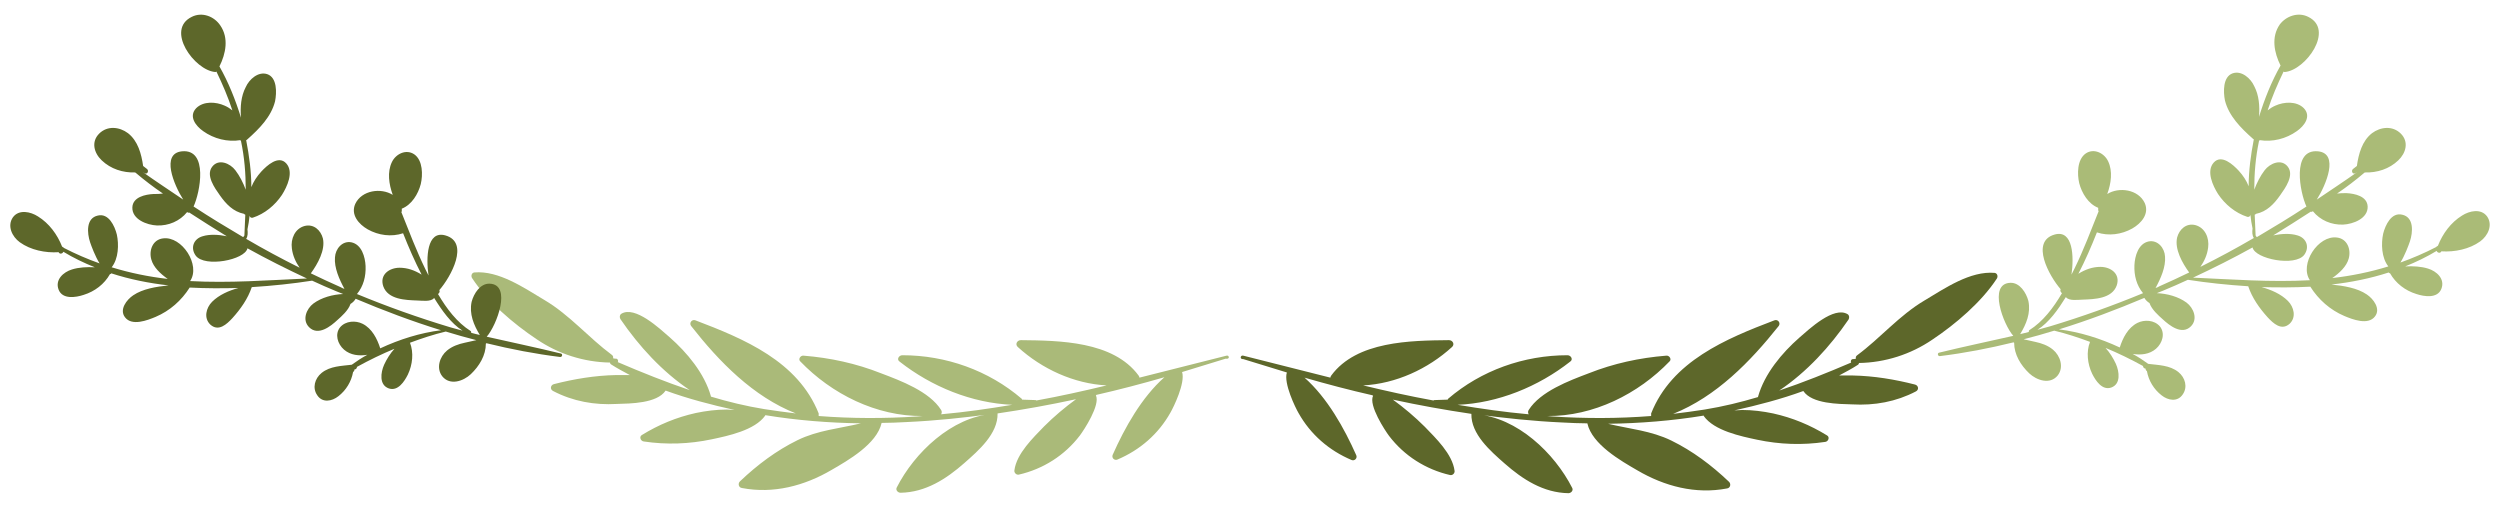 <?xml version="1.0" encoding="utf-8"?>
<!-- Generator: Adobe Illustrator 28.1.0, SVG Export Plug-In . SVG Version: 6.00 Build 0)  -->
<svg version="1.1" id="Capa_1" xmlns="http://www.w3.org/2000/svg" xmlns:xlink="http://www.w3.org/1999/xlink" x="0px" y="0px"
	 viewBox="0 0 579.9 118.2" style="enable-background:new 0 0 579.9 118.2;" xml:space="preserve">
<style type="text/css">
	.st0{fill:#AABA79;}
	.st1{fill:#5D672A;}
	.st2{fill:#AABB77;}
</style>
<g>
	<path class="st0" d="M284.5,82.5c-6.7,1.7-13.4,3.4-20.2,5.1c0-0.2-0.1-0.3-0.2-0.5c-5.9-8-18.4-8.1-27.3-8.2c-0.9,0-1.4,1-0.7,1.6
		c5.6,5.1,13,8.5,20.6,8.9c-5.4,1.3-10.8,2.5-16.3,3.5c-0.1-0.1-0.2-0.1-0.3-0.1c-1,0-2-0.1-3-0.1c0-0.1-0.1-0.1-0.1-0.2
		c-7.7-6.6-17.6-10.1-27.7-10.1c-0.8,0-1.4,1-0.6,1.5c7.4,5.8,16.7,9.6,26.1,10c-5.4,0.9-10.9,1.7-16.5,2.2c0.2-0.3,0.2-0.7,0-1
		c-2.7-4.3-9.4-6.8-13.9-8.5c-5.8-2.3-11.8-3.6-18-4.1c-0.7-0.1-1.3,0.8-0.8,1.3c7.3,7.6,17.7,12.8,28.4,12.7
		c-0.4,0-0.7,0.1-1.1,0.1c-7.7,0.5-15.3,0.5-23-0.1c0-0.2,0-0.4,0-0.6c-4.8-12.1-17.3-17.3-28.6-21.6c-0.8-0.3-1.5,0.6-1,1.3
		c6.5,8.3,14.4,16.4,24.3,20.3c-2.4-0.3-4.8-0.6-7.3-1c-4.3-0.7-8.4-1.7-12.4-2.9c0,0,0,0,0-0.1c-1.5-5.3-5.5-10.1-9.6-13.7
		c-2.2-1.9-8-7.4-11.2-5.4c-0.4,0.3-0.4,0.8-0.2,1.2c4.3,6.3,9.7,12.2,16.1,16.5c-5.6-1.9-11.1-4.1-16.7-6.5c0.2-0.3,0-0.8-0.4-0.8
		c-0.2,0-0.4,0-0.7-0.1c0.1-0.3,0-0.6-0.3-0.8c-5.4-4-9.7-9.2-15.6-12.7c-4.7-2.8-10.6-6.9-16.3-6.4c-0.6,0.1-0.8,0.8-0.5,1.3
		c3.6,5.5,9.6,10.6,15,14.2c5,3.4,10.9,5.3,17,5.4c0,0.2,0.1,0.3,0.2,0.4c1.4,0.9,2.9,1.7,4.4,2.5c-1.1,0-2.1,0-3.2,0
		c-4.9,0.1-9.7,0.9-14.4,2.1c-0.8,0.2-1,1.2-0.2,1.6c4.6,2.4,9.6,3.3,14.8,3c3.1-0.1,9.3-0.1,11.3-3.1c5.2,1.9,10.6,3.3,16,4.5
		c-0.6,0-1.2-0.1-1.8-0.1c-2.4,0-4.8,0.3-7.2,0.8c-4.5,1-8.6,2.7-12.5,5.1c-0.7,0.4-0.3,1.4,0.4,1.5c5.3,0.8,10.6,0.6,15.8-0.5
		c3.8-0.8,10-2.1,12.4-5.5c0,0,0,0,0-0.1c7.3,1.2,14.8,1.8,22.2,1.9c-5,1.2-10,1.6-14.7,3.9c-4.9,2.4-9.3,5.7-13.3,9.5
		c-0.6,0.5-0.4,1.5,0.4,1.6c7.3,1.4,14.5-0.5,20.8-4.2c3.8-2.2,10.5-6,11.6-10.9c1.9,0,3.8-0.1,5.8-0.2c6.7-0.3,13.3-1,20-1.9l0,0
		c-9.5,0.7-18.2,9-22.3,17.1c-0.3,0.6,0.3,1.2,0.9,1.2c5.8-0.1,10.6-3.2,14.8-6.9c3.3-2.9,7.8-6.8,7.7-11.5c6.1-0.9,12.2-2,18.2-3.3
		c-2.6,1.9-5.1,4-7.4,6.3c-2.5,2.6-6.4,6.3-6.9,10.2c-0.1,0.5,0.4,1.1,1,1c5.7-1.3,10.7-4.5,14.2-9.1c0.9-1.2,4.8-7.1,3.7-9.3
		c0,0,0.1,0,0.1-0.1l0,0c5.3-1.2,10.6-2.6,15.8-4.1c-5.3,4.7-9.2,11.7-12,18c-0.3,0.7,0.4,1.4,1.1,1.1c5.2-2.2,9.5-5.9,12.3-10.9
		c0.7-1.2,3.5-6.9,2.7-9.4c3.4-1,6.7-2.1,10.1-3.1C285.4,83.4,285.1,82.3,284.5,82.5z"/>
	<path class="st1" d="M288.4,82.5c6.7,1.7,13.4,3.4,20.2,5.1c0-0.2,0.1-0.3,0.2-0.5c5.9-8,18.4-8.1,27.3-8.2c0.9,0,1.4,1,0.7,1.6
		c-5.6,5.1-13,8.5-20.6,8.9c5.4,1.3,10.8,2.5,16.3,3.5c0.1-0.1,0.2-0.1,0.3-0.1c1,0,2-0.1,3-0.1c0-0.1,0.1-0.1,0.1-0.2
		c7.7-6.6,17.6-10.1,27.7-10.1c0.8,0,1.4,1,0.6,1.5c-7.4,5.8-16.7,9.6-26.1,10c5.4,0.9,10.9,1.7,16.5,2.2c-0.2-0.3-0.2-0.7,0-1
		c2.7-4.3,9.4-6.8,13.9-8.5c5.8-2.3,11.8-3.6,18-4.1c0.7-0.1,1.3,0.8,0.8,1.3c-7.3,7.6-17.7,12.8-28.4,12.7c0.4,0,0.7,0.1,1.1,0.1
		c7.7,0.5,15.3,0.5,23-0.1c0-0.2,0-0.4,0-0.6c4.8-12.1,17.3-17.3,28.6-21.6c0.8-0.3,1.5,0.6,1,1.3C406,83.9,398.1,92,388.1,96
		c2.4-0.3,4.8-0.6,7.3-1c4.3-0.7,8.4-1.7,12.4-2.9c0,0,0,0,0-0.1c1.5-5.3,5.5-10.1,9.6-13.7c2.2-1.9,8-7.4,11.2-5.4
		c0.4,0.3,0.4,0.8,0.2,1.2c-4.3,6.3-9.7,12.2-16.1,16.5c5.6-1.9,11.1-4.1,16.7-6.5c-0.2-0.3,0-0.8,0.4-0.8c0.2,0,0.4,0,0.7-0.1
		c-0.1-0.3,0-0.6,0.3-0.8c5.4-4,9.7-9.2,15.6-12.7c4.7-2.8,10.6-6.9,16.3-6.4c0.6,0.1,0.8,0.8,0.5,1.3c-3.6,5.5-9.6,10.6-15,14.2
		c-5,3.4-10.9,5.3-17,5.4c0,0.2-0.1,0.3-0.2,0.4c-1.4,0.9-2.9,1.7-4.4,2.5c1.1,0,2.1,0,3.2,0c4.9,0.1,9.7,0.9,14.4,2.1
		c0.8,0.2,1,1.2,0.2,1.6c-4.6,2.4-9.6,3.3-14.8,3c-3.1-0.1-9.3-0.1-11.3-3.1c-5.2,1.9-10.6,3.3-16,4.5c0.6,0,1.2-0.1,1.8-0.1
		c2.4,0,4.8,0.3,7.2,0.8c4.5,1,8.6,2.7,12.5,5.1c0.7,0.4,0.3,1.4-0.4,1.5c-5.3,0.8-10.6,0.6-15.8-0.5c-3.8-0.8-10-2.1-12.4-5.5
		c0,0,0,0,0-0.1c-7.3,1.2-14.8,1.8-22.2,1.9c5,1.2,10,1.6,14.7,3.9c4.9,2.4,9.3,5.7,13.3,9.5c0.6,0.5,0.4,1.5-0.4,1.6
		c-7.3,1.4-14.5-0.5-20.8-4.2c-3.8-2.2-10.5-6-11.6-10.9c-1.9,0-3.8-0.1-5.8-0.2c-6.7-0.3-13.3-1-20-1.9l0,0
		c9.5,0.7,18.2,9,22.3,17.1c0.3,0.6-0.3,1.2-0.9,1.2c-5.8-0.1-10.6-3.2-14.8-6.9c-3.3-2.9-7.8-6.8-7.7-11.5
		c-6.1-0.9-12.2-2-18.2-3.3c2.6,1.9,5.1,4,7.4,6.3c2.5,2.6,6.4,6.3,6.9,10.2c0.1,0.5-0.4,1.1-1,1c-5.7-1.3-10.7-4.5-14.2-9.1
		c-0.9-1.2-4.8-7.1-3.7-9.3c0,0-0.1,0-0.1-0.1l0,0c-5.3-1.2-10.6-2.6-15.8-4.1c5.3,4.7,9.2,11.7,12,18c0.3,0.7-0.4,1.4-1.1,1.1
		c-5.2-2.2-9.5-5.9-12.3-10.9c-0.7-1.2-3.5-6.9-2.7-9.4c-3.4-1-6.7-2.1-10.1-3.1C287.5,83.4,287.7,82.3,288.4,82.5z"/>
	<path class="st1" d="M44.5,3.9c-6.2,3,0.6,12.4,5.4,12.8c0.1,0,0.2,0,0.3-0.1c1.4,2.9,2.7,5.9,3.7,9c-0.5-0.4-1.1-0.8-1.8-1.1
		c-2-0.9-4.9-1.1-6.6,0.6c-1.8,1.9-0.1,4.1,1.6,5.3c2.5,1.8,5.7,2.6,8.7,2.1c0,0.1,0,0.2,0.1,0.2C56.7,36.5,57,40.2,57,44
		c-0.6-1.6-1.4-3.2-2.4-4.5c-1.2-1.6-3.9-2.8-5.4-0.8s0.6,4.9,1.8,6.6c1.4,2,3.1,3.8,5.6,4.3c0.1,0.1,0.2,0.2,0.3,0.2
		c-0.1,1.5-0.1,3.1-0.2,4.6c0,0.1,0,0.1,0,0.2c-0.1,0.2-0.2,0.3-0.3,0.4c-3.9-2.3-7.7-4.6-11.5-7.1c1.5-3.2,3.5-13.4-2.7-12.8
		c-4.9,0.5-1.9,7.7,0.3,11.2c-3.1-2.1-6.3-4.2-9.4-6.4l0,0c0.2,0.1,0.3,0.2,0.5,0.3c0.6,0.3,1-0.6,0.5-1c-0.3-0.2-0.6-0.5-0.9-0.7
		c-0.4-2.8-1.2-5.8-3.5-7.6c-2-1.5-4.8-1.8-6.7,0.1c-1.9,1.9-1.2,4.5,0.6,6.2c2.1,2,4.9,2.9,7.8,2.8c0,0.1,0.1,0.1,0.1,0.1
		c2,1.7,4.1,3.3,6.3,4.8C37.1,45,36.3,45,35.6,45c-1.9,0.1-4.8,0.7-4.9,3.1c-0.1,2.8,3.4,4.1,5.7,4.2c2.7,0.1,5.3-1,7-3.1
		c0.2,0.1,0.3,0.2,0.5,0.1c2.9,1.9,5.8,3.7,8.7,5.5c-1.9-0.4-4-0.5-5.6,0c-2.1,0.6-2.9,2.7-1.6,4.5c2.1,2.8,11.4,1,12-1.7
		c4.5,2.5,9.1,4.8,13.8,7c-9,0.4-18,1.1-27.1,0.6c2.5-3.7-1.9-10.5-6.3-9.9c-2.4,0.3-3.3,2.8-2.7,4.9c0.5,1.8,2.1,3.3,3.8,4.5
		c-4.4-0.5-8.8-1.4-13-2.7c1.6-2,1.7-5.3,1.2-7.6c-0.5-2-1.9-5-4.4-4.4c-2.8,0.6-2.5,4.1-1.8,6.2c0.3,0.9,1.2,3.3,2.2,4.9
		c-2.8-1-5.6-2.2-8.3-3.6c0-0.1-0.1-0.1-0.1-0.1c-0.1-0.1-0.2-0.1-0.3-0.2c-1.1-2.8-3-5.4-5.6-7c-1.7-1.1-4.4-1.7-5.8,0.2
		c-1.4,2-0.2,4.5,1.6,5.8c2.5,1.8,5.9,2.5,9,2.3c0.2,0.5,0.9,0.4,1.1-0.1C17,59.8,19.5,61,22,62c-1.8-0.1-3.7,0-5.3,0.5
		c-2,0.6-4,2.4-3.1,4.7c0.9,2.3,4,1.8,5.8,1.2c2.6-0.8,4.8-2.5,6.1-4.8l0,0c0.1,0,0.3-0.1,0.3-0.2c4.3,1.4,8.8,2.3,13.3,2.8
		c-2.9,0.3-6,0.8-8.2,2.3c-1.5,1-3.3,3.3-1.9,5.1c1.6,2.1,5.2,0.7,7.1-0.1c3.3-1.4,6-3.8,7.9-6.8l0,0c3.7,0.2,7.5,0.2,11.3,0.1
		c-2.2,0.6-4.5,1.6-6.1,3.2c-1.4,1.4-2,3.8-0.4,5.3c1.9,1.7,3.8-0.1,5.1-1.5c1.9-2.1,3.6-4.5,4.5-7.2c4.8-0.3,9.5-0.8,14-1.5
		c1.9,0.9,3.8,1.7,5.7,2.5c0.5,0.2,1,0.4,1.5,0.6c-2.4,0.1-5,0.8-6.9,2.2c-1.6,1.2-2.7,3.8-1,5.5c2.1,2.1,5-0.2,6.6-1.7
		c0.9-0.8,2.5-2.2,3-3.7c0.5-0.3,0.9-0.7,1.2-1.2c6.4,2.7,13,5.2,19.8,7.3c-4.8,0.6-9.6,2.1-14.1,4.2l0,0c-0.7-2.2-1.9-4.6-4.1-5.7
		c-1.6-0.8-3.9-0.7-5.2,0.8c-1.3,1.6-0.6,3.9,0.9,5.2c1.5,1.3,3.5,1.5,5.4,1.2c-1.3,0.7-2.5,1.5-3.6,2.3c-2.4,0.3-5,0.3-7,1.9
		c-1.6,1.3-2.2,3.5-1,5.2c1.2,1.8,3.4,1.4,4.9,0.2c1.8-1.4,3-3.4,3.4-5.6c0.1-0.1,0.1-0.1,0.2-0.2s0.1-0.3,0.1-0.4h0.1
		c0.4-0.1,0.5-0.4,0.5-0.6c2.9-1.6,5.8-3,8.7-4.2c-1,1.1-1.8,2.4-2.4,3.7c-0.8,1.8-1.2,4.7,1.1,5.5c2.1,0.7,3.6-1.6,4.4-3.2
		c1.1-2.3,1.4-5.1,0.5-7.4c2.7-1,5.4-1.9,8.3-2.6c2.3,0.7,4.7,1.4,7.1,2c-0.9,0.2-1.8,0.4-2.7,0.6c-1.4,0.3-2.9,0.8-4.1,1.8
		c-1.7,1.4-2.6,4.1-1.1,6c1.8,2.2,4.9,1.1,6.6-0.5c2-1.9,3.5-4.4,3.5-7.1c0,0,0.1,0,0.1-0.1c5.7,1.4,11.4,2.5,17.1,3.2
		c0.5,0.1,0.7-0.7,0.2-0.8c-5.7-1.4-11.5-2.6-17.2-3.9c2.3-2.6,5.9-12.1,0.7-12.3c-2.2-0.1-3.7,2.3-4.2,4.2
		c-0.6,2.8,0.5,5.4,1.9,7.7c-0.7-0.2-1.4-0.3-2-0.5c0-0.1,0-0.3-0.1-0.4c-3.2-2-5.6-5.2-7.6-8.6c0.3-0.2,0.5-0.6,0.3-0.9
		c2.7-3.1,7.1-11.1,1.4-12.7c-4.3-1.2-4.5,5.2-3.9,9.3c-0.2-0.5-0.5-0.9-0.7-1.4c-2.1-4.3-3.8-8.8-5.6-13.3c0.1-0.1,0.1-0.2,0.1-0.4
		c0-0.1,0-0.3,0-0.4c2.3-0.9,3.8-3.4,4.4-5.7c0.5-2.1,0.5-5.5-1.5-6.9c-1.9-1.3-4.3-0.1-5.2,1.8c-1.1,2.3-0.7,5.1,0.2,7.6
		c-2.7-1.7-7.2-1.1-8.7,2.1c-1.1,2.5,0.8,4.7,2.9,5.9c2.5,1.4,5.5,1.8,8.2,0.9c1.3,3.3,2.7,6.5,4.3,9.6c-1.6-1-3.3-1.6-5.1-1.6
		c-2.4,0-4.7,1.6-3.8,4.3c1.1,3.1,5.2,3.2,7.9,3.3c0.9,0,3.2,0.4,3.9-0.6l0,0c1.8,2.9,3.9,5.9,6.6,7.6c-1-0.3-1.9-0.5-2.9-0.8
		c-7.3-2.2-14.6-4.8-21.6-7.7c1.5-1.8,2.1-4.1,2-6.5c-0.1-2.1-0.9-5-3.3-5.5c-2.1-0.4-3.7,1.5-3.8,3.5c-0.2,2.4,1,5.1,2.2,7.3
		c-0.3-0.1-0.6-0.2-0.9-0.4c-2.3-1-4.6-2.1-6.9-3.2c1.6-2.2,3.4-5.4,2.8-8.1c-0.5-1.9-2.1-3.4-4.2-2.9c-2.3,0.6-3.3,3-3,5.2
		c0.2,1.7,0.9,3.2,1.8,4.5c-4.2-2.1-8.3-4.3-12.4-6.7c0.4-0.6,0.4-1.4,0.3-2.2c0.2-1,0.4-2.1,0.5-3.2c0,0.3,0.3,0.6,0.7,0.5
		c2.8-0.9,5.2-2.9,6.8-5.3c1.2-1.9,2.8-5.3,1-7.3s-4.5,0.5-5.8,1.9c-1,1.1-1.8,2.3-2.3,3.6c0-3.6-0.5-7.3-1.2-10.9
		c0.1,0,0.2-0.1,0.3-0.2c2.7-2.4,5.5-5.2,6.4-8.8c0.4-2,0.5-5.5-1.8-6.3c-2.1-0.7-4.2,1.2-5,3c-1.1,2.1-1.3,4.6-1.1,7.1
		c-1.3-4.2-2.9-8.2-5-11.9c1.5-3,2.2-6.6,0.2-9.5C49.7,3.8,46.9,2.7,44.5,3.9z"/>
	<path class="st2" d="M535.4,3.9c6.2,3-0.6,12.4-5.4,12.8c-0.1,0-0.2,0-0.3-0.1c-1.4,2.9-2.7,5.9-3.7,9c0.5-0.4,1.1-0.8,1.8-1.1
		c2-0.9,4.9-1.1,6.6,0.6c1.8,1.9,0.1,4.1-1.6,5.3c-2.5,1.8-5.7,2.6-8.7,2.1c0,0.1,0,0.2-0.1,0.2c-0.8,3.8-1.1,7.5-1.1,11.3
		c0.6-1.6,1.4-3.2,2.4-4.5c1.2-1.6,3.9-2.8,5.4-0.8s-0.6,4.9-1.8,6.6c-1.4,2-3.1,3.8-5.6,4.3c-0.1,0.1-0.2,0.2-0.3,0.2
		c0.1,1.5,0.1,3.1,0.2,4.6c0,0.1,0,0.1,0,0.2c0.1,0.2,0.2,0.3,0.3,0.4c3.9-2.3,7.7-4.6,11.5-7.1c-1.5-3.2-3.5-13.4,2.7-12.8
		c4.9,0.5,1.9,7.7-0.3,11.2c3.1-2.1,6.3-4.2,9.4-6.4l0,0c-0.2,0.1-0.3,0.2-0.5,0.3c-0.6,0.3-1-0.6-0.5-1c0.3-0.2,0.6-0.5,0.9-0.7
		c0.4-2.8,1.2-5.8,3.5-7.6c2-1.5,4.8-1.8,6.7,0.1s1.2,4.5-0.6,6.2c-2.1,2-4.9,2.9-7.8,2.8c0,0.1-0.1,0.1-0.1,0.1
		c-2,1.7-4.1,3.3-6.3,4.8c0.7-0.1,1.4-0.1,2.2-0.1c1.9,0.1,4.8,0.7,4.9,3.1c0.1,2.8-3.4,4.1-5.7,4.2c-2.7,0.1-5.3-1-7-3.1
		c-0.2,0.1-0.3,0.2-0.5,0.1c-2.9,1.9-5.8,3.7-8.7,5.5c1.9-0.4,4-0.5,5.6,0c2.1,0.6,2.9,2.7,1.6,4.5c-2.1,2.8-11.4,1-12-1.7
		c-4.5,2.5-9.1,4.8-13.8,7c9,0.4,18,1.1,27.1,0.6c-2.5-3.7,1.9-10.5,6.3-9.9c2.4,0.3,3.3,2.8,2.7,4.9c-0.5,1.8-2.1,3.3-3.8,4.5
		c4.4-0.5,8.8-1.4,13-2.7c-1.6-2-1.7-5.3-1.2-7.6c0.5-2,1.9-5,4.4-4.4c2.8,0.6,2.5,4.1,1.8,6.2c-0.3,0.9-1.2,3.3-2.2,4.9
		c2.8-1,5.6-2.2,8.3-3.6c0-0.1,0.1-0.1,0.1-0.1c0.1-0.1,0.2-0.1,0.3-0.2c1.1-2.8,3-5.4,5.6-7c1.7-1.1,4.4-1.7,5.8,0.2
		c1.4,2,0.2,4.5-1.6,5.8c-2.5,1.8-5.9,2.5-9,2.3c-0.2,0.5-0.9,0.4-1.1-0.1c-2.3,1.4-4.8,2.6-7.3,3.6c1.8-0.1,3.7,0,5.3,0.5
		c2,0.6,4,2.4,3.1,4.7c-0.9,2.3-4,1.8-5.8,1.2c-2.6-0.8-4.8-2.5-6.1-4.8l0,0c-0.1,0-0.3-0.1-0.3-0.2c-4.3,1.4-8.8,2.3-13.3,2.8
		c2.9,0.3,6,0.8,8.2,2.3c1.5,1,3.3,3.3,1.9,5.1c-1.6,2.1-5.2,0.7-7.1-0.1c-3.3-1.4-6-3.8-7.9-6.8l0,0c-3.7,0.2-7.5,0.2-11.3,0.1
		c2.2,0.6,4.5,1.6,6.1,3.2c1.4,1.4,2,3.8,0.4,5.3c-1.9,1.7-3.8-0.1-5.1-1.5c-1.9-2.1-3.6-4.5-4.5-7.2c-4.8-0.3-9.5-0.8-14-1.5
		c-1.9,0.9-3.8,1.7-5.7,2.5c-0.5,0.2-1,0.4-1.5,0.6c2.4,0.1,5,0.8,6.9,2.2c1.6,1.2,2.7,3.8,1,5.5c-2.1,2.1-5-0.2-6.6-1.7
		c-0.9-0.8-2.5-2.2-3-3.7c-0.5-0.3-0.9-0.7-1.2-1.2c-6.4,2.7-13,5.2-19.8,7.3c4.8,0.6,9.6,2.1,14.1,4.2l0,0c0.7-2.2,1.9-4.6,4.1-5.7
		c1.6-0.8,3.9-0.7,5.2,0.8c1.3,1.6,0.6,3.9-0.9,5.2c-1.5,1.3-3.5,1.5-5.4,1.2c1.3,0.7,2.5,1.5,3.6,2.3c2.4,0.3,5,0.3,7,1.9
		c1.6,1.3,2.2,3.5,1,5.2c-1.2,1.8-3.4,1.4-4.9,0.2c-1.8-1.4-3-3.4-3.4-5.6c-0.1-0.1-0.1-0.1-0.2-0.2s-0.1-0.3-0.1-0.4h-0.1
		c-0.4-0.1-0.5-0.4-0.5-0.6c-2.9-1.6-5.8-3-8.7-4.2c1,1.1,1.8,2.4,2.4,3.7c0.8,1.8,1.2,4.7-1.1,5.5c-2.1,0.7-3.6-1.6-4.4-3.2
		c-1.1-2.3-1.4-5.1-0.5-7.4c-2.7-1-5.4-1.9-8.3-2.6c-2.3,0.7-4.7,1.4-7.1,2c0.9,0.2,1.8,0.4,2.7,0.6c1.4,0.3,2.9,0.8,4.1,1.8
		c1.7,1.4,2.6,4.1,1.1,6c-1.8,2.2-4.9,1.1-6.6-0.5c-2-1.9-3.5-4.4-3.5-7.1c0,0-0.1,0-0.1-0.1c-5.7,1.4-11.4,2.5-17.1,3.2
		c-0.5,0.1-0.7-0.7-0.2-0.8c5.7-1.4,11.5-2.6,17.2-3.9c-2.3-2.6-5.9-12.1-0.7-12.3c2.2-0.1,3.7,2.3,4.2,4.2c0.6,2.8-0.5,5.4-1.9,7.7
		c0.7-0.2,1.4-0.3,2-0.5c0-0.1,0-0.3,0.1-0.4c3.2-2,5.6-5.2,7.6-8.6c-0.3-0.2-0.5-0.6-0.3-0.9c-2.7-3.1-7.1-11.1-1.4-12.7
		c4.3-1.2,4.5,5.2,3.9,9.3c0.2-0.5,0.5-0.9,0.7-1.4c2.1-4.3,3.8-8.8,5.6-13.3c-0.1-0.1-0.1-0.2-0.1-0.4c0-0.1,0-0.3,0-0.4
		c-2.3-0.9-3.8-3.4-4.4-5.7c-0.5-2.1-0.5-5.5,1.5-6.9c1.9-1.3,4.3-0.1,5.2,1.8c1.1,2.3,0.7,5.1-0.2,7.6c2.7-1.7,7.2-1.1,8.7,2.1
		c1.1,2.5-0.8,4.7-2.9,5.9c-2.5,1.4-5.5,1.8-8.2,0.9c-1.3,3.3-2.7,6.5-4.3,9.6c1.6-1,3.3-1.6,5.1-1.6c2.4,0,4.7,1.6,3.8,4.3
		c-1.1,3.1-5.2,3.2-7.9,3.3c-0.9,0-3.2,0.4-3.9-0.6l0,0c-1.8,2.9-3.9,5.9-6.6,7.6c1-0.3,1.9-0.5,2.9-0.8c7.3-2.2,14.6-4.8,21.6-7.7
		c-1.5-1.8-2.1-4.1-2-6.5c0.1-2.1,0.9-5,3.3-5.5c2.1-0.4,3.7,1.5,3.8,3.5c0.2,2.4-1,5.1-2.2,7.3c0.3-0.1,0.6-0.2,0.9-0.4
		c2.3-1,4.6-2.1,6.9-3.2c-1.6-2.2-3.4-5.4-2.8-8.1c0.5-1.9,2.1-3.4,4.2-2.9c2.3,0.6,3.3,3,3,5.2c-0.2,1.7-0.9,3.2-1.8,4.5
		c4.2-2.1,8.3-4.3,12.4-6.7c-0.4-0.6-0.4-1.4-0.3-2.2c-0.2-1-0.4-2.1-0.5-3.2c0,0.3-0.3,0.6-0.7,0.5c-2.8-0.9-5.2-2.9-6.8-5.3
		c-1.2-1.9-2.8-5.3-1-7.3s4.5,0.5,5.8,1.9c1,1.1,1.8,2.3,2.3,3.6c0-3.6,0.5-7.3,1.2-10.9c-0.1,0-0.2-0.1-0.3-0.2
		c-2.7-2.4-5.5-5.2-6.4-8.8c-0.4-2-0.5-5.5,1.8-6.3c2.1-0.7,4.2,1.2,5,3c1.1,2.1,1.3,4.6,1.1,7.1c1.3-4.2,2.9-8.2,5-11.9
		c-1.5-3-2.2-6.6-0.2-9.5C530.2,3.8,533,2.7,535.4,3.9z"/>
</g>
</svg>
